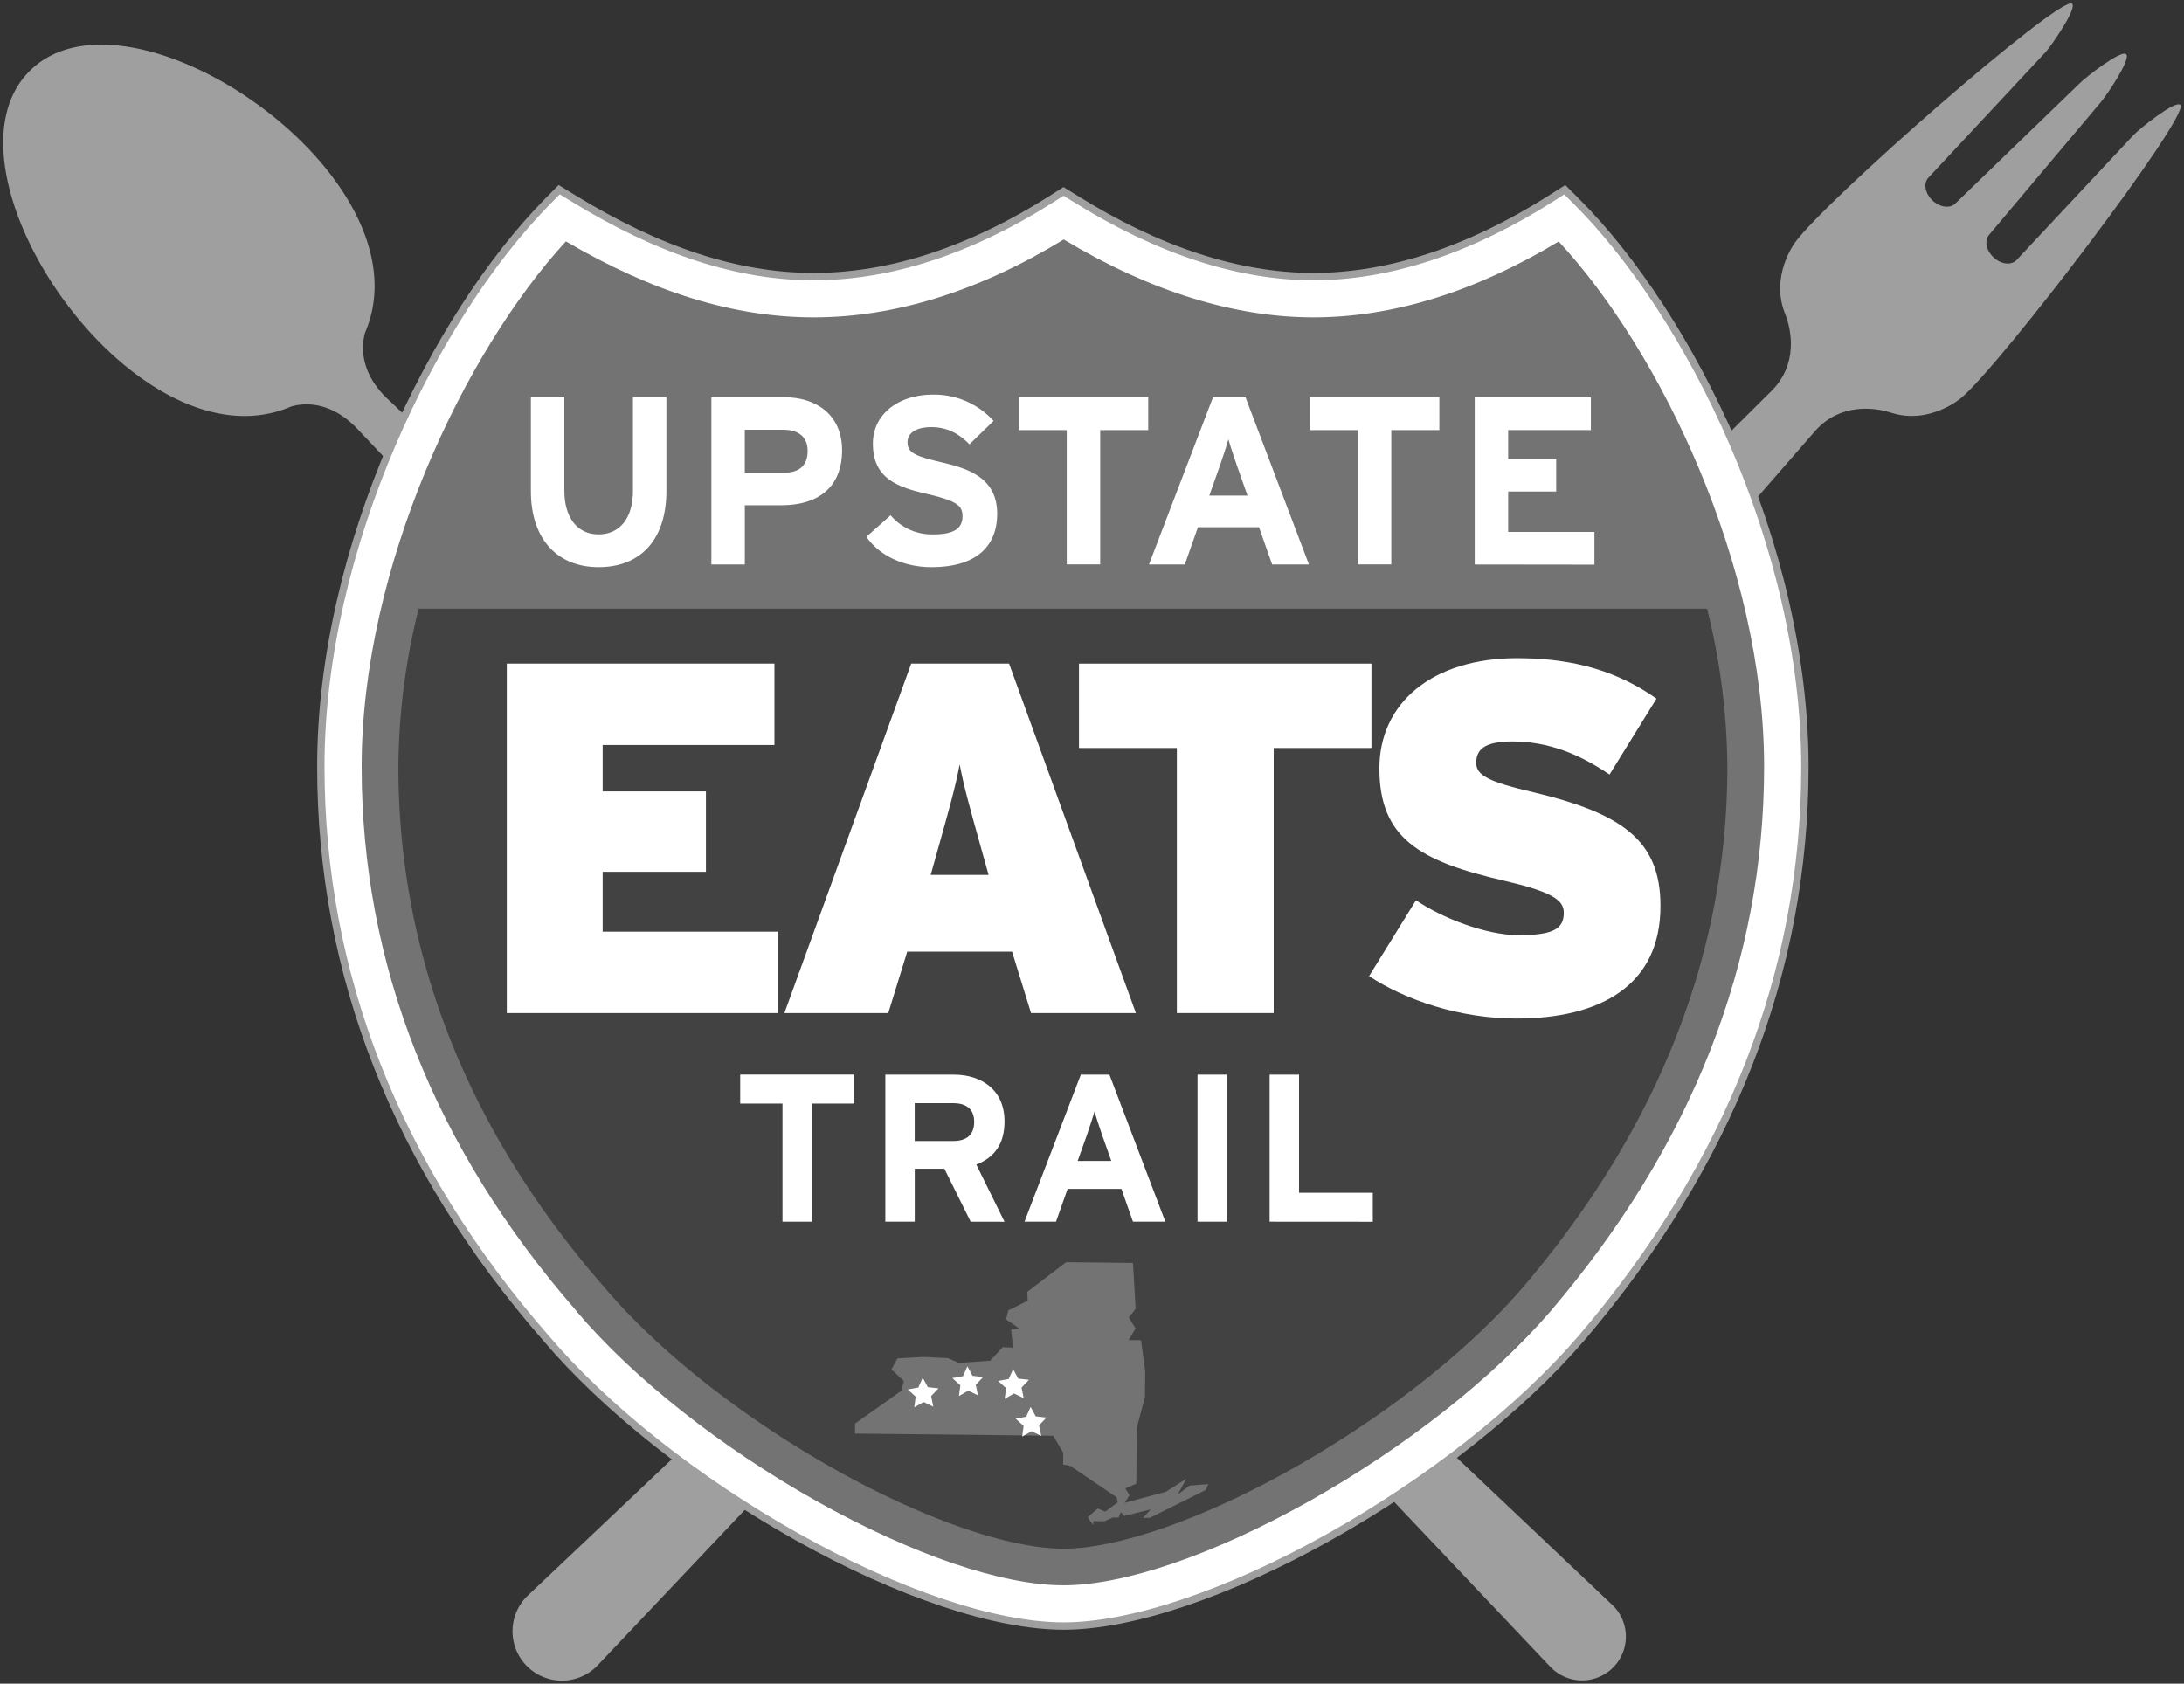 <?xml version="1.0" encoding="UTF-8"?> <svg xmlns="http://www.w3.org/2000/svg" viewBox="0 0 594 458" width="594" height="458" role="img"><rect x="0" y="0" width="594" height="458" fill="#333333" stroke="none"/><path d="m438.7 436.76-85.22-80.69c-5.67 3.71-11.08 7.09-15 9.5l83.37 88.05a11.92 11.92 0 0 0 16.86-16.86z" fill="#9f9f9f"></path><path d="m243 339.88-99.67 94.36a13.41 13.41 0 0 0 19 19l93-98.24z" fill="#9f9f9f"></path><path d="m593 28.52c-1.4-1.31-11.22 6.6-12.72 8.2l-31.8 34c-1.42 1.52-4.23 1.21-6.28-.71s-2.56-4.68-1.15-6.2l30.05-35.69c1.5-1.61 8.59-12.06 7.18-13.37-1.4-1.31-11.34 6.48-12.84 8.09l-33.54 32.43c-1.43 1.52-4.23 1.2-6.28-.71s-2.56-4.7-1.14-6.22l31.78-34.06c1.5-1.6 8.71-11.94 7.3-13.25-2.9-2.71-67.36 53.69-75.37 64.97 0 0-6.82 9-2.71 19.31 1.88 4.68 3.44 13.74-3.47 20.83l-58.39 58 16.14 15 54-62c6.6-7.37 15.74-6.44 20.54-4.88 10.51 3.4 19.08-4 19.08-4 10.69-8.85 62.53-77.03 59.62-79.74z" fill="#9f9f9f"></path><path d="m8.05 19.33c-27.29 27.29 29.1 109.43 71.18 91.23 4.44-1.25 11.14-.86 17.66 5.78l140.53 148.42a11.36 11.36 0 0 0 16.06-16.06l-148.42-140.53c-6.64-6.52-7-13.22-5.78-17.66 18.19-42.08-63.94-98.51-91.23-71.18z" fill="#9f9f9f"></path><path d="m289.29 442.33c-18.57 0-45-8.85-72.54-24.29-27.2-15.25-52.13-35-68.4-54.2-40.54-46.53-61.09-98.79-61.09-155.32 0-59.89 31.06-122.7 61.74-153.79l3.09-3.13 3.76 2.3c23.41 14.36 44.82 21.34 65.45 21.34 20.9 0 42.78-7.16 65-21.29l2.95-1.88 3 1.85c22.63 14.15 44.49 21.32 65 21.32s42.35-7.16 64.58-21.24l3.75-2.39 3.15 3.14c30.89 30.88 62.16 93.63 62.16 153.82 0 55.8-20.41 108-60.65 155.3-16.49 19.21-41.53 39-68.72 54.22-27.52 15.39-53.85 24.24-72.23 24.24z" fill="#fff" stroke="#9f9f9f" stroke-miterlimit="3.86" stroke-width="2"></path><path d="m479.8 208.52c0-54.56-28.24-113.13-55.88-142.83-22.72 13.7-45.14 20.64-66.7 20.64s-44.52-7.12-67.91-21.19c-23.05 14.07-45.91 21.19-68 21.19-21.58 0-43.66-6.76-67.4-20.67-27.47 29.89-55.55 88.53-55.55 142.86 0 53.79 19.64 103.61 58.39 148.06v.06c15.45 18.24 39.28 37.09 65.39 51.73 25.92 14.53 50.38 22.87 67.11 22.87 16.54 0 40.89-8.34 66.81-22.87 26.09-14.64 50-33.5 65.71-51.75 38.51-45.18 58.03-95.01 58.03-148.1z" fill="#737373"></path><path d="m162.79 154.28c-11 0-18.4-7.41-18.4-20.67v-25.55h9.1v25.42c0 7.28 3.51 11.89 9.3 11.89s9.36-4.48 9.36-11.76v-25.55h9.1v25.42c0 13.19-6.89 20.8-18.46 20.8z" fill="#fff"></path><path d="m212.58 137.44h-10v16.12h-9.1v-45.5h19.89c8.58 0 15.66 4.75 15.66 14.43-.03 10.51-7.03 14.95-16.45 14.95zm.42-20.54h-10.43v11.7h10.59c4.23 0 6.5-1.95 6.5-5.91s-2.6-5.79-6.66-5.79z" fill="#fff"></path><path d="m253.33 154.28c-7.6 0-14.23-3.19-17.68-8.26l6.57-5.85a14.72 14.72 0 0 0 11.63 5.2c5.4 0 7.93-1.49 7.93-4.94 0-2.92-1.56-4.22-10.14-6.17-8.38-1.95-14.23-4.62-14.23-13.59 0-8.25 7.28-13.32 16.25-13.32a21.73 21.73 0 0 1 16.57 7.15l-6.56 6.37c-2.93-3-6.18-4.68-10.34-4.68-4.87 0-6.5 2.08-6.5 4.09 0 2.86 1.95 3.77 9.17 5.46s15.21 4.16 15.21 14c0 8.69-5.46 14.54-17.88 14.54z" fill="#fff"></path><path d="m299.23 117v36.53h-9.1v-36.53h-13.07v-9h35.23v9z" fill="#fff"></path><path d="m346 153.56-3.58-10.14h-16.61l-3.57 10.14h-9.75l17.42-45.5h8.84l17.25 45.5zm-9.62-27c-.91-2.66-1.82-5.39-2.28-7.08-.45 1.69-1.36 4.42-2.27 7.08l-2.93 8.26h10.4z" fill="#fff"></path><path d="m378.4 117v36.53h-9.1v-36.53h-13.07v-9h35.24v9z" fill="#fff"></path><path d="m401.09 153.56v-45.5h31.59v8.94h-22.49v7.86h13.06v8.84h-13.06v11h23.46v8.9z" fill="#fff"></path><path d="m113.86 165.57a181.71 181.71 0 0 0 -5.51 43c0 51.3 18.81 98.91 55.92 141.5l.14.16c14.72 17.36 37.55 35.39 62.66 49.47 24.11 13.52 47.37 21.59 62.22 21.59 14.66 0 37.81-8.07 61.91-21.59 25.12-14.09 48.09-32.15 63-49.52 36.89-43.32 55.6-91 55.6-141.61a181 181 0 0 0 -5.52-43z" fill="#424242"></path><g fill="#fff"><path d="m137.84 275.58v-95.06h72.79v22.13h-46.72v12.63h28.09v21.87h-28.09v16.29h47.67v22.14z"></path><path d="m280.42 275.58-5.16-16.7h-28.51l-5.16 16.7h-28.25l34.49-95.06h26.62l34.49 95.06zm-13.3-43.86c-3.4-12.23-4.89-17.39-6.11-23.77-1.23 6.38-2.72 11.68-6.12 23.77l-1.76 6.28h15.75z"></path><path d="m346.42 203.47v72.11h-26.34v-72.11h-26.62v-22.95h79.54v22.95z"></path><path d="m412.42 277.07c-15.35 0-30.15-5-40.06-11.54l12.76-20.64c6.93 4.75 19 9.5 27.84 9.5 9.37 0 12.36-1.62 12.36-6.11 0-3.53-3.4-5.7-16.16-8.69-23-5.29-34-11.54-34-30.55 0-17.93 14.53-30 37.48-30 16.16 0 27.84 3.94 37.89 11l-12.77 20.65c-8.42-5.71-16.84-9-26.48-9-7.88 0-9.78 2.45-9.78 5.84s3.4 5.16 15.62 8c23.9 5.71 34.49 13 34.49 30.83.05 21.75-16.38 30.71-39.19 30.71z"></path><path d="m220.82 300.2v32.13h-8v-32.13h-11.5v-7.89h31v7.89z"></path><path d="m264 332.33-7.15-14.41h-8.06v14.41h-8v-40h18.64c7.54 0 13.78 4.17 13.78 12.69 0 6-2.58 9.78-7.67 11.78l7.67 15.55zm-4.74-32.24h-10.48v10.29h10.47c3.71 0 5.71-1.72 5.71-5.21s-2.17-5.08-5.71-5.08z"></path><path d="m308.14 332.33-3.14-8.92h-14.64l-3.15 8.92h-8.57l15.32-40h7.78l15.21 40zm-8.46-23.78c-.8-2.35-1.6-4.75-2-6.24-.4 1.49-1.2 3.89-2 6.24l-2.58 7.26h9.15z"></path><path d="m325.7 332.33v-40h8v40z"></path><path d="m345.31 332.33v-40h8v32.13h20.06v7.89z"></path></g><path d="m308.14 343.55.73 12.46-1.86 2.38 1.84 2.98-1.88 3.17 3.37.03 1.14 8.48-.08 7.03-2.19 8.18-.16 15.36-3 1.25 1.15 1.87-1.36 2.08 11.29-3.02 5.5-3.54-2.27 4.28 3.16-2.41 5.13-.41-.72 1.59-15.21 7.59-1.86-.02 2.12-2.28-7.23 1.77-.92-1.02-.6 1.46-1.57-.01-2.28 1.02-3-.03-.01 1.05-1-1.23-.49-.94 2.69-2.3 2.02.84 3.42-2.52-.32-1.4-12.58-8.52-1.96-.37.04-3.2-2.75-4.64-53.91-.58.03-2.73 12.53-8.88.75-2.67-3.38-3.18 1.64-3 7.03-.39 6.66.31 3.02 1.31 8.51-.61 3.41-3.68 2.8.14-.53-4.89 2.21-.33-3.58-2.48.61-2.44 5.27-2.61-.09-2.45 10.56-8.05z" fill="#737373"></path><path d="m250.96 374.76 1.39 2.58 2.91.32-2.02 2.12.6 2.87-2.64-1.27-2.54 1.46.39-2.91-2.17-1.97 2.88-.52z" fill="#fff"></path><path d="m263.11 371.68 1.39 2.58 2.91.31-2.02 2.13.6 2.86-2.64-1.26-2.54 1.45.39-2.9-2.18-1.97 2.89-.52z" fill="#fff"></path><path d="m275.55 372.44 1.39 2.58 2.91.32-2.02 2.12.6 2.87-2.64-1.27-2.54 1.46.39-2.91-2.18-1.97 2.89-.52z" fill="#fff"></path><path d="m280.31 382.71 1.39 2.58 2.92.32-2.03 2.12.6 2.87-2.64-1.27-2.54 1.46.39-2.91-2.17-1.96 2.88-.53z" fill="#fff"></path></svg> 